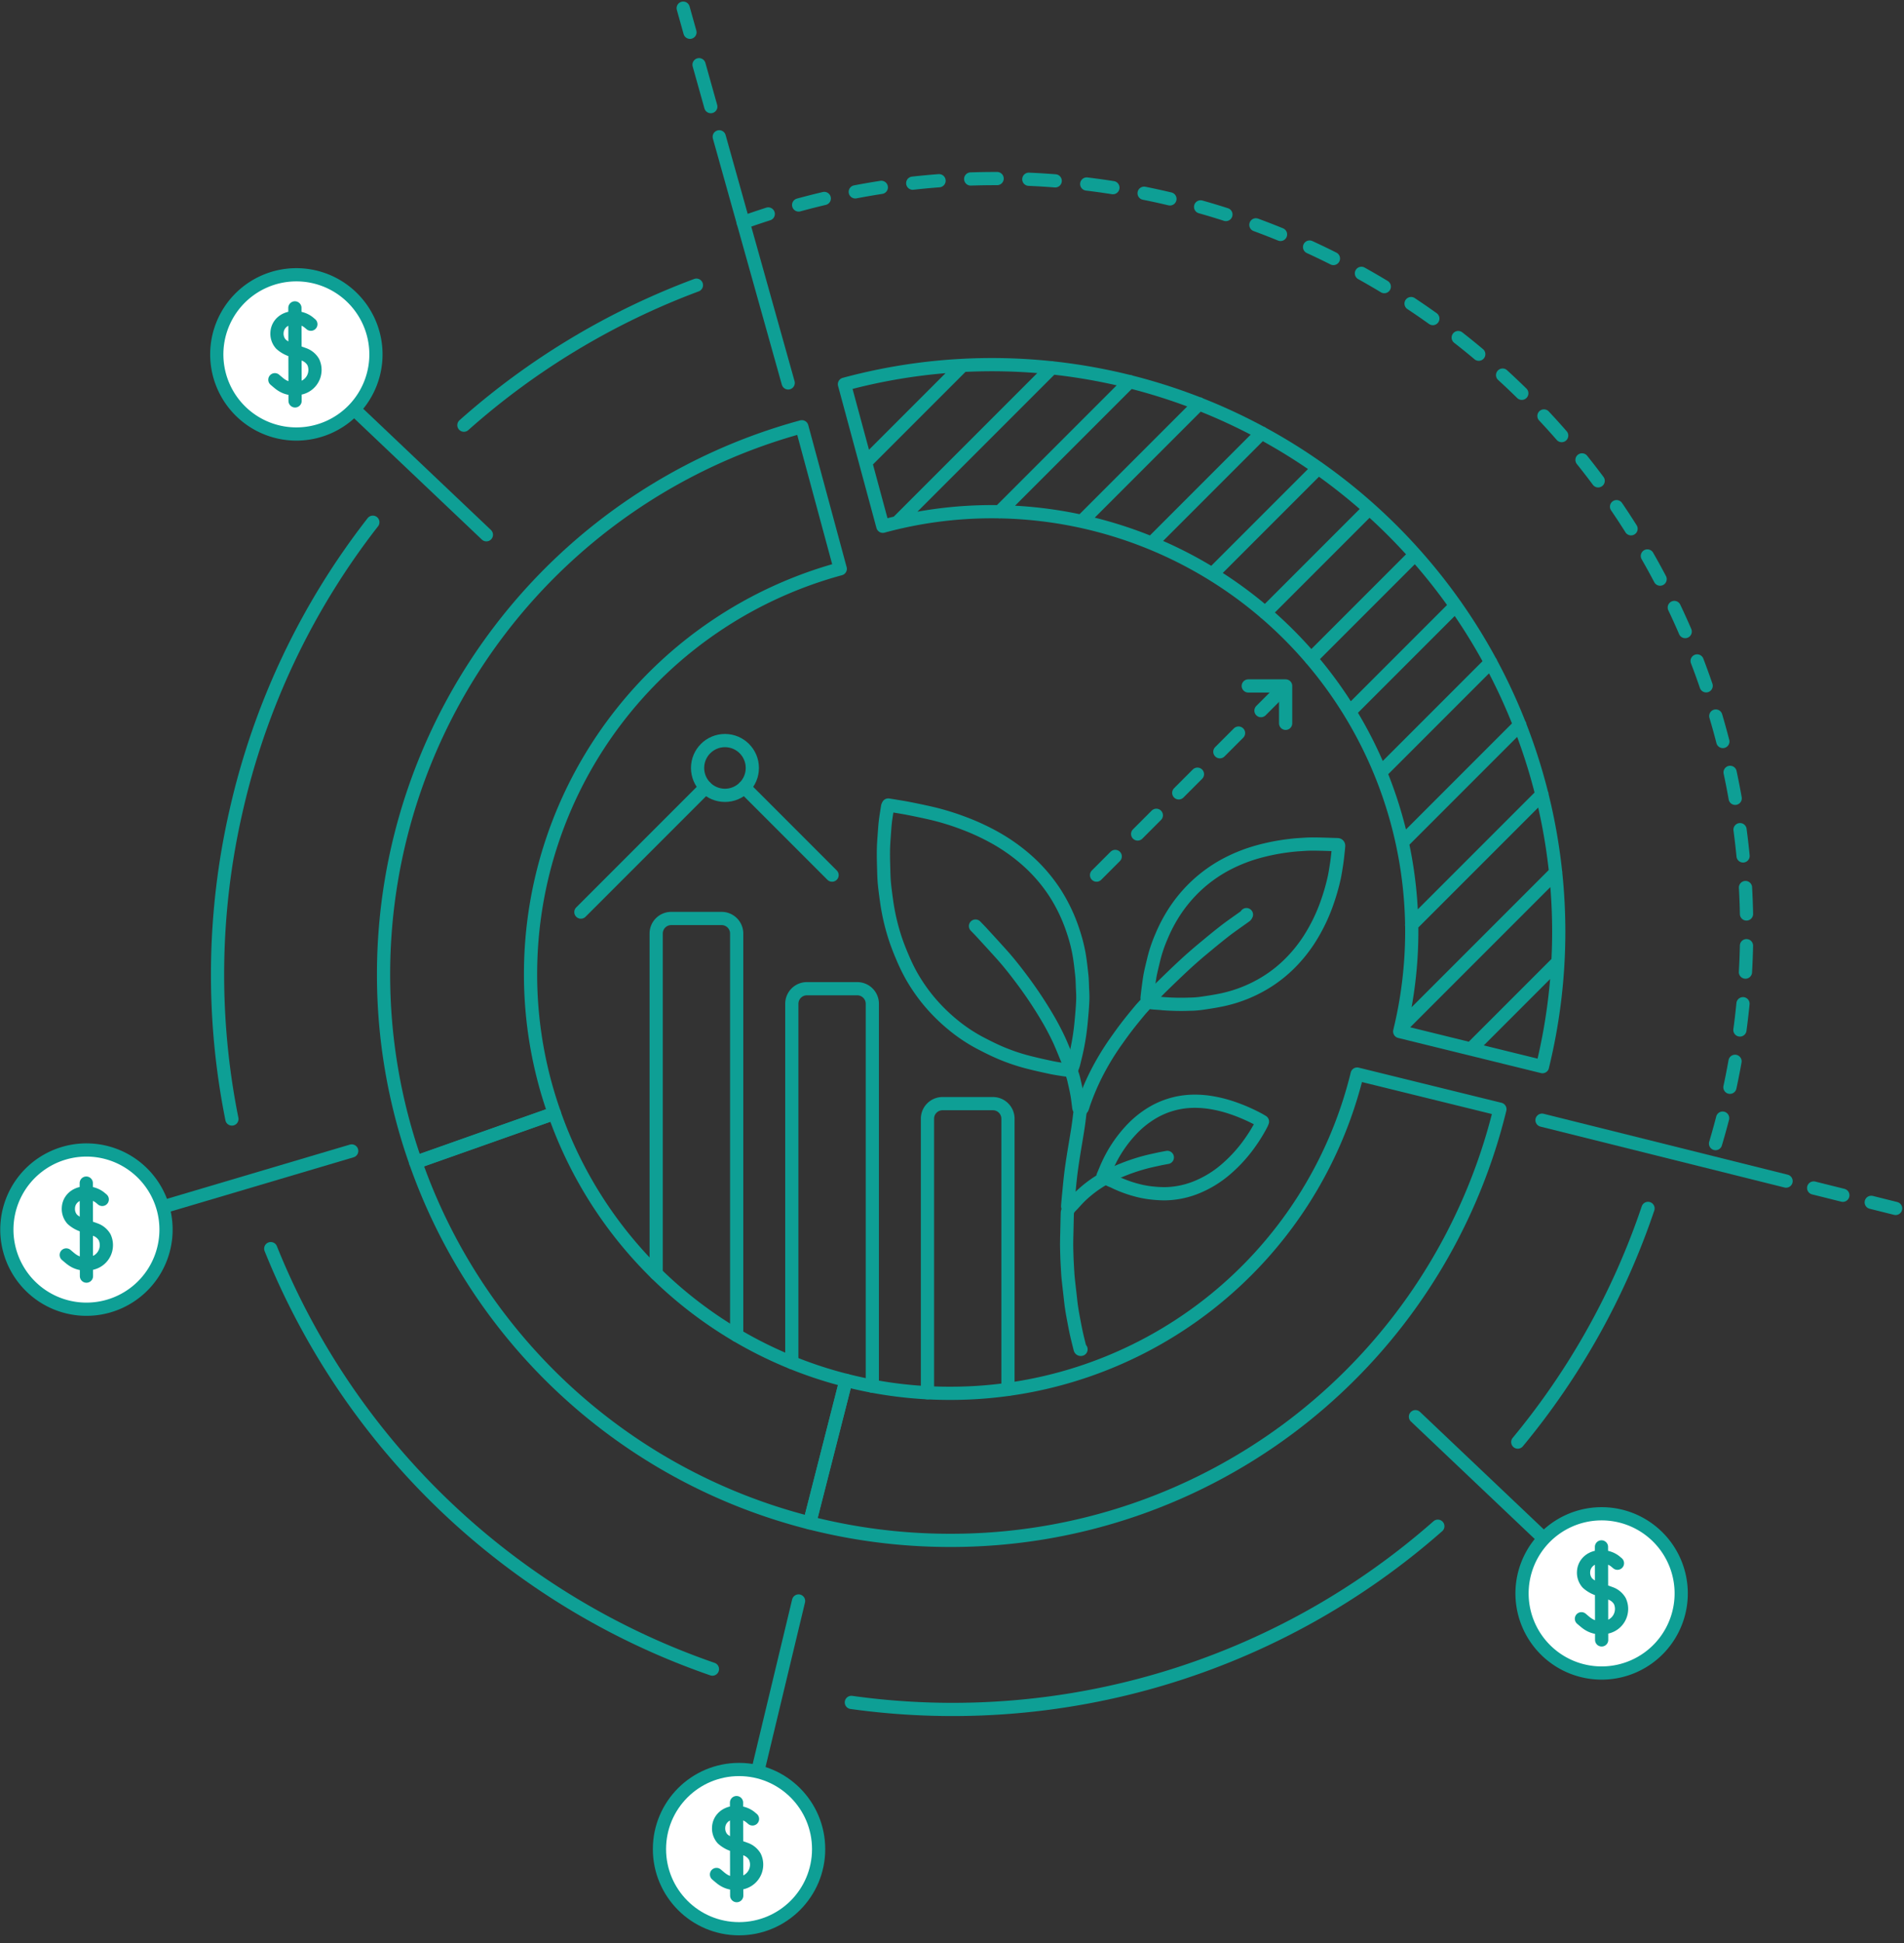 <svg xmlns="http://www.w3.org/2000/svg" width="360.291" height="367.541" viewBox="0 0 360.291 367.541">
  <rect x="0" y="0" width="360.291" height="367.541" fill="#333333" stroke="none"/>
  <g>
    <g transform="translate(2383.736 -2012.132)">
      <g>
        <path d="M-2259.569 2253.018v-64.316a2.85 2.85 0 0 1 2.85-2.85h9.534a2.85 2.85 0 0 1 2.849 2.85v75.992" fill="none" stroke="#0e9f95" stroke-linecap="round" stroke-linejoin="round" stroke-width="2.5"/>
      </g>
      <g>
        <path d="M-2233.901 2269.845v-67.86a2.85 2.85 0 0 1 2.85-2.849h9.533a2.85 2.85 0 0 1 2.85 2.849v72.327" fill="none" stroke="#0e9f95" stroke-linecap="round" stroke-linejoin="round" stroke-width="2.5"/>
      </g>
      <g>
        <path d="M-2208.232 2275.551v-51.828a2.849 2.849 0 0 1 2.849-2.85h9.534a2.85 2.85 0 0 1 2.849 2.85v51.186" fill="none" stroke="#0e9f95" stroke-linecap="round" stroke-linejoin="round" stroke-width="2.5"/>
      </g>
      <g transform="translate(-2273.816 2141.871)">
        <path stroke-width="2.5" stroke="#0e9f95" stroke-linecap="round" stroke-linejoin="round" fill="none" d="M30.926 19.174l16.606 16.607M0 42.773l23.599-23.599"/>
        <g>
          <path fill="none" stroke-dasharray="5 6" stroke-linecap="round" stroke-linejoin="round" stroke-width="2.5" stroke="#0e9f95" d="M97.578 35.781L133.359 0"/>
          <g>
            <path d="M126.288 0h7.071v7.071" fill="none" stroke="#0e9f95" stroke-linecap="round" stroke-linejoin="round" stroke-width="2.5"/>
          </g>
        </g>
        <circle cx="5.18" cy="5.18" r="5.18" transform="translate(22.082 10.331)" fill="none" stroke="#0e9f95" stroke-linecap="round" stroke-linejoin="round" stroke-width="2.5"/>
      </g>
      <g fill="none" stroke="#0e9f95" stroke-linecap="round" stroke-linejoin="round" stroke-width="2.5">
        <path d="M-2166.523 2201.611a4.69 4.69 0 0 0 .739.179c.678.073 1.364.086 2.042.167a44.19 44.19 0 0 0 5.132.106 17.382 17.382 0 0 0 2.35-.179c1.284-.187 2.569-.386 3.833-.653a26.043 26.043 0 0 0 6.47-2.31 24.938 24.938 0 0 0 5.79-4.079 27.281 27.281 0 0 0 4.047-4.833 33.039 33.039 0 0 0 3.281-6.522 41.05 41.05 0 0 0 1.538-5.171c.213-.932.346-1.891.5-2.843.1-.679.174-1.358.247-2.044.052-.419.086-.845.125-1.264.021-.206-.073-.28-.28-.28-1.51-.04-3.028-.107-4.545-.114-.885-.007-1.771.06-2.662.12-.625.039-1.258.1-1.883.18a40.367 40.367 0 0 0-6.03 1.2 30.145 30.145 0 0 0-5.7 2.257 26.463 26.463 0 0 0-5.751 4.053 26.947 26.947 0 0 0-3.954 4.612 28.887 28.887 0 0 0-2.722 5.072 26.654 26.654 0 0 0-1.425 4.173c-.232.973-.479 1.938-.678 2.909-.16.819-.26 1.651-.373 2.476-.093.692-.172 1.378-.246 2.07a.743.743 0 0 0 .093.373.31.31 0 0 1 .026.319.324.324 0 0 1-.06.087c-.512.552-1.032 1.091-1.511 1.67-.851 1.025-1.7 2.063-2.509 3.121-.706.926-1.378 1.871-2.044 2.816a49.3 49.3 0 0 0-3.927 6.649 46.049 46.049 0 0 0-2.1 5.1 5.368 5.368 0 0 1-.226.673 2.54 2.54 0 0 1-.367.438M-2181.093 2214.543a7.778 7.778 0 0 1-.959-.039c-.971-.146-1.949-.287-2.908-.493-1.552-.332-3.109-.678-4.639-1.084a36.845 36.845 0 0 1-5.132-1.8c-1.218-.532-2.409-1.137-3.594-1.756a30.638 30.638 0 0 1-5.232-3.522 33.972 33.972 0 0 1-4.459-4.445 33.08 33.08 0 0 1-3.254-4.719 34.974 34.974 0 0 1-1.678-3.461c-.486-1.125-.937-2.27-1.331-3.434a41.045 41.045 0 0 1-1.678-7.141c-.159-1.132-.312-2.263-.426-3.4-.08-.851-.106-1.711-.127-2.569-.033-1.278-.08-2.557-.052-3.834.02-1.185.125-2.37.207-3.554.046-.672.1-1.345.186-2.01.114-.879.266-1.757.4-2.63a1.794 1.794 0 0 1 .12-.26c1.238.206 2.5.393 3.748.633 1.557.306 3.121.632 4.666.991a47.893 47.893 0 0 1 5.7 1.757 43.246 43.246 0 0 1 5.317 2.383 34.683 34.683 0 0 1 7.055 4.917 30.329 30.329 0 0 1 5.106 6 31.657 31.657 0 0 1 3.46 7.395 30.6 30.6 0 0 1 1.039 4.053c.239 1.352.385 2.722.531 4.079.087.792.094 1.592.127 2.383.034.713.08 1.425.06 2.136-.032.973-.1 1.938-.187 2.909-.093 1.092-.193 2.189-.339 3.275-.133 1-.3 1.99-.5 2.968-.2 1.018-.459 2.023-.705 3.035a6.2 6.2 0 0 1-.279.805c-.021.054-.1.08-.146.12M-2174.35 2234.864a2.971 2.971 0 0 0 1.144.645 23.405 23.405 0 0 0 5.63 1.984c.573.114 1.152.213 1.732.273a23.79 23.79 0 0 0 2.382.153 16.538 16.538 0 0 0 6-1.165 20.14 20.14 0 0 0 5.665-3.434 27.508 27.508 0 0 0 4.825-5.384 29.151 29.151 0 0 0 1.943-3.215c.073-.14.12-.286.187-.453-.226-.133-.432-.266-.645-.379a32.916 32.916 0 0 0-5.691-2.417 25.005 25.005 0 0 0-3.249-.779 18.8 18.8 0 0 0-3.341-.273 15.6 15.6 0 0 0-7.488 1.943 18.319 18.319 0 0 0-3.873 2.909 24.493 24.493 0 0 0-4.966 7.148c-.319.672-.579 1.365-.879 2.037a.434.434 0 0 0 .1.533"/>
        <path d="M-2181.087 2214.25l.06.279a3.367 3.367 0 0 0 .174.726 10.053 10.053 0 0 1 .372 1.331c.2.859.4 1.724.552 2.6.14.765.213 1.544.32 2.316a.863.863 0 0 0 .127.4.7.7 0 0 1 .119.592c-.093.659-.159 1.325-.252 1.984-.073.552-.154 1.111-.247 1.671-.239 1.49-.5 2.988-.739 4.485-.153.972-.3 1.957-.432 2.935-.093.712-.173 1.425-.247 2.136-.067.639-.125 1.279-.186 1.917-.087.872-.174 1.75-.24 2.629-.007.146.114.3.18.447M-2199.143 2187.288c.406.426.825.838 1.218 1.271 1.271 1.391 2.549 2.776 3.807 4.18 1.545 1.73 2.955 3.567 4.333 5.437q2.137 2.926 3.994 6.03a49.637 49.637 0 0 1 2.522 4.74c.733 1.617 1.351 3.281 2.064 4.911a2.1 2.1 0 0 1 .119.393M-2174.384 2234.803c-.153.086-.3.173-.446.26a22.5 22.5 0 0 0-4.686 3.547c-.552.56-1.058 1.165-1.617 1.725a2.31 2.31 0 0 0-.612 1.025.829.829 0 0 0-.027.185c-.026.958-.046 1.917-.067 2.875-.02.978-.052 1.964-.06 2.942 0 .9.034 1.811.06 2.722.034.792.08 1.584.126 2.383.034.546.067 1.092.127 1.637.093.9.2 1.816.306 2.721.081.719.154 1.444.247 2.164.093.652.193 1.3.313 1.95.207 1.111.413 2.23.652 3.342.213.971.466 1.937.705 2.908.021.094.053.187.187.154M-2162.844 2231.045c-.519.1-1.038.187-1.55.3-.859.187-1.717.367-2.563.586a37.409 37.409 0 0 0-5.384 1.883c-.565.247-1.132.486-1.67.78-.127.073-.253.14-.373.213M-2147.874 2185.124a.858.858 0 0 1-.159.247c-1.312.951-2.663 1.863-3.947 2.854-1.545 1.2-3.049 2.456-4.552 3.707q-1.578 1.328-3.089 2.723c-1.457 1.351-2.882 2.729-4.3 4.113-.773.752-1.491 1.544-2.237 2.316a3.361 3.361 0 0 1-.339.279"/>
      </g>
      <g fill="none" stroke="#0e9f95" stroke-linecap="round" stroke-linejoin="round" stroke-width="2.5">
        <path d="M-2223.656 2273.209l-6.875 26.95h-.018a106.821 106.821 0 0 1-74.53-68.181l26.247-9.274v.017a79.1 79.1 0 0 0 55.176 50.488z"/>
        <path d="M-2126.923 2215.279l27.011 6.646a106.871 106.871 0 0 1-104.081 81.551 107.482 107.482 0 0 1-26.539-3.318l6.875-26.95h.015a78.886 78.886 0 0 0 19.648 2.454 79.165 79.165 0 0 0 77.071-60.383zM-2283.342 2196.313a78.83 78.83 0 0 0 4.511 26.392l-26.247 9.274a106.621 106.621 0 0 1-6.078-35.666 107.317 107.317 0 0 1 79.14-103.459h.017l7.263 26.864a79.431 79.431 0 0 0-58.606 76.595z"/>
        <g>
          <path d="M-2091.858 2213.859v.017l-27.012-6.645v-.016a79.889 79.889 0 0 0 2.28-18.951 79.432 79.432 0 0 0-79.35-79.35 78.583 78.583 0 0 0-20.74 2.755l-7.264-26.864a106.907 106.907 0 0 1 28-3.705 107.287 107.287 0 0 1 107.167 107.159 107.161 107.161 0 0 1-3.081 25.6zM-2219.94 2099.606l18.349-18.349M-2184.678 2081.687l-29.292 29.292M-2194.592 2108.944l24.651-24.651M-2179.043 2110.738l22.241-22.241M-2165.823 2114.861l20.849-20.849M-2154.34 2120.721l20.059-20.059M-2144.332 2128.056l19.708-19.708M-2115.956 2117.024l-19.709 19.709M-2128.342 2146.752l20.062-20.062M-2122.498 2158.252l20.859-20.859M-2118.389 2171.486l22.254-22.254M-2116.62 2187.059l24.677-24.677M-2089.352 2177.134l-29.352 29.352M-2105.412 2210.538l16.472-16.473"/>
        </g>
      </g>
      <path d="M-2295.95 2092.546a139.8 139.8 0 0 1 43.995-26.476M-2339.853 2223.781a138.536 138.536 0 0 1 .768-58.174 138.485 138.485 0 0 1 25.9-54.7M-2248.926 2327.824a138.964 138.964 0 0 1-83.576-79.526M-2111.657 2300.8a138.9 138.9 0 0 1-110.976 33.325" fill="none" stroke="#0e9f95" stroke-linecap="round" stroke-linejoin="round" stroke-width="2.5"/>
      <g>
        <g>
          <path fill="none" stroke="#0e9f95" stroke-linecap="round" stroke-linejoin="round" stroke-width="2.5" d="M-2352.951 2240.421l35.768-10.598"/>
        </g>
        <g>
          <path fill="none" stroke="#0e9f95" stroke-linecap="round" stroke-linejoin="round" stroke-width="2.5" d="M-2240.272 2346.808l7.648-31.869"/>
        </g>
        <g>
          <path fill="none" stroke="#0e9f95" stroke-linecap="round" stroke-linejoin="round" stroke-width="2.5" d="M-2091.589 2303.141l-24.305-23.06"/>
        </g>
        <g>
          <path fill="none" stroke="#0e9f95" stroke-linecap="round" stroke-linejoin="round" stroke-width="2.5" d="M-2316.814 2089.448l25.116 23.83"/>
        </g>
      </g>
      <path stroke-width="2.5" stroke="#0e9f95" stroke-linecap="round" stroke-linejoin="round" fill="none" d="M-2253.175 2018.241l-1.28-4.568M-2249.234 2032.3l-2.222-7.928M-2234.587 2084.558l-13.048-46.552M-2045.759 2235.523l-46.184-11.519M-2035.016 2238.202l-5.525-1.378M-2025.031 2240.693l-4.615-1.151"/>
      <circle cx="79.412" cy="79.412" r="79.412" transform="translate(-2283.031 2116.897)" fill="none"/>
      <circle cx="79.412" cy="79.412" r="79.412" transform="translate(-2283.031 2116.897)" fill="none"/>
      <path d="M-2243.096 2054.206a141.706 141.706 0 0 1 47.93-8.3 141.947 141.947 0 0 1 141.946 141.948 141.855 141.855 0 0 1-6.952 44.006" fill="none" stroke="#0e9f95" stroke-linecap="round" stroke-linejoin="round" stroke-width="2.5" stroke-dasharray="5 6"/>
      <path d="M-2071.885 2240.693a138.724 138.724 0 0 1-24.645 44.193" fill="none" stroke="#0e9f95" stroke-linecap="round" stroke-linejoin="round" stroke-width="2.5"/>
      <g fill="none" stroke="#0e9f95" stroke-linecap="round" stroke-linejoin="round" stroke-width="2.5">
        <path d="M-2324.238 2072.231c-.129-.108-.26-.214-.388-.325-1.873-1.615-5.33-1.668-6.813.513a3.421 3.421 0 0 0-.574 1.734 3.575 3.575 0 0 0 .886 2.637 6.782 6.782 0 0 0 2.986 1.559c.775.268 1.554.521 2.321.81a4.032 4.032 0 0 1 2.126 1.751c1.266 2.293-.276 5.151-2.623 5.9a5.766 5.766 0 0 1-3.095.076 4.962 4.962 0 0 1-.941-.335 5.6 5.6 0 0 1-.827-.489c-.322-.227-.619-.483-.919-.738l-.408-.347M-2327.907 2068.485c0 .8.041 20.357.044 21.354"/>
      </g>
      <path d="M-2363.1 2259.137a15.061 15.061 0 0 1-18.717-10.161 15.059 15.059 0 0 1 10.16-18.717 15.061 15.061 0 0 1 18.717 10.161 15.059 15.059 0 0 1-10.16 18.717z" fill="#fff" stroke="#0e9f95" stroke-linecap="round" stroke-linejoin="round" stroke-width="2.5"/>
      <circle cx="15.059" cy="15.059" r="15.059" transform="translate(-2258.947 2346.812)" fill="#fff" stroke="#0e9f95" stroke-linecap="round" stroke-linejoin="round" stroke-width="2.5"/>
      <path d="M-2070.299 2302.582a15.061 15.061 0 0 1 .56 21.29 15.06 15.06 0 0 1-21.29.559 15.059 15.059 0 0 1-.559-21.289 15.059 15.059 0 0 1 21.289-.56zM-2338.022 2090.086a15.062 15.062 0 0 1-.559-21.29 15.061 15.061 0 0 1 21.29-.559 15.06 15.06 0 0 1 .559 21.29 15.062 15.062 0 0 1-21.29.559z" fill="#fff" stroke="#0e9f95" stroke-linecap="round" stroke-linejoin="round" stroke-width="2.5"/>
      <g fill="none" stroke="#0e9f95" stroke-linecap="round" stroke-linejoin="round" stroke-width="2.5">
        <path d="M-2324.913 2073.452c-.106-.09-.213-.176-.319-.268-1.544-1.331-4.392-1.375-5.613.422a2.836 2.836 0 0 0-.474 1.429 2.949 2.949 0 0 0 .732 2.172 5.583 5.583 0 0 0 2.459 1.285c.639.22 1.281.429 1.912.667a3.314 3.314 0 0 1 1.753 1.443 3.521 3.521 0 0 1-2.161 4.861 4.753 4.753 0 0 1-2.55.063 4.112 4.112 0 0 1-.775-.276 4.7 4.7 0 0 1-.681-.4c-.265-.188-.511-.4-.758-.608l-.336-.287M-2327.935 2070.365c0 .664.033 16.772.035 17.593"/>
      </g>
      <g fill="none" stroke="#0e9f95" stroke-linecap="round" stroke-linejoin="round" stroke-width="2.5">
        <path d="M-2364.389 2238.989c-.1-.089-.213-.176-.319-.269-1.544-1.33-4.392-1.374-5.613.424a2.819 2.819 0 0 0-.472 1.428 2.945 2.945 0 0 0 .73 2.173 5.6 5.6 0 0 0 2.459 1.285c.639.219 1.281.429 1.913.667a3.322 3.322 0 0 1 1.752 1.442 3.521 3.521 0 0 1-2.161 4.861 4.746 4.746 0 0 1-2.549.063 4.1 4.1 0 0 1-.776-.276 4.7 4.7 0 0 1-.681-.4c-.265-.188-.511-.4-.758-.608l-.336-.287M-2367.411 2235.902c0 .664.033 16.772.035 17.593"/>
      </g>
      <g fill="none" stroke="#0e9f95" stroke-linecap="round" stroke-linejoin="round" stroke-width="2.5">
        <path d="M-2241.341 2356.163c-.106-.09-.214-.177-.319-.269-1.544-1.331-4.393-1.375-5.613.422a2.816 2.816 0 0 0-.474 1.429 2.946 2.946 0 0 0 .731 2.173 5.582 5.582 0 0 0 2.459 1.284c.638.22 1.281.429 1.912.668a3.324 3.324 0 0 1 1.753 1.442 3.521 3.521 0 0 1-2.161 4.861 4.753 4.753 0 0 1-2.55.063 4.029 4.029 0 0 1-.775-.276 4.6 4.6 0 0 1-.682-.4c-.265-.187-.51-.4-.757-.608l-.335-.286M-2244.363 2353.075c0 .663.032 16.772.035 17.593"/>
      </g>
      <g fill="none" stroke="#0e9f95" stroke-linecap="round" stroke-linejoin="round" stroke-width="2.5">
        <path d="M-2077.67 2307.797c-.106-.09-.214-.177-.319-.269-1.543-1.331-4.392-1.375-5.613.423a2.831 2.831 0 0 0-.474 1.428 2.949 2.949 0 0 0 .731 2.174 5.6 5.6 0 0 0 2.459 1.285c.638.219 1.281.428 1.911.667a3.317 3.317 0 0 1 1.753 1.442 3.521 3.521 0 0 1-2.161 4.861 4.748 4.748 0 0 1-2.55.063 4.078 4.078 0 0 1-.775-.276 4.593 4.593 0 0 1-.681-.4c-.265-.187-.511-.4-.758-.608l-.336-.286M-2080.692 2304.71c0 .663.033 16.772.035 17.593"/>
      </g>
    </g>
  </g>
</svg>
